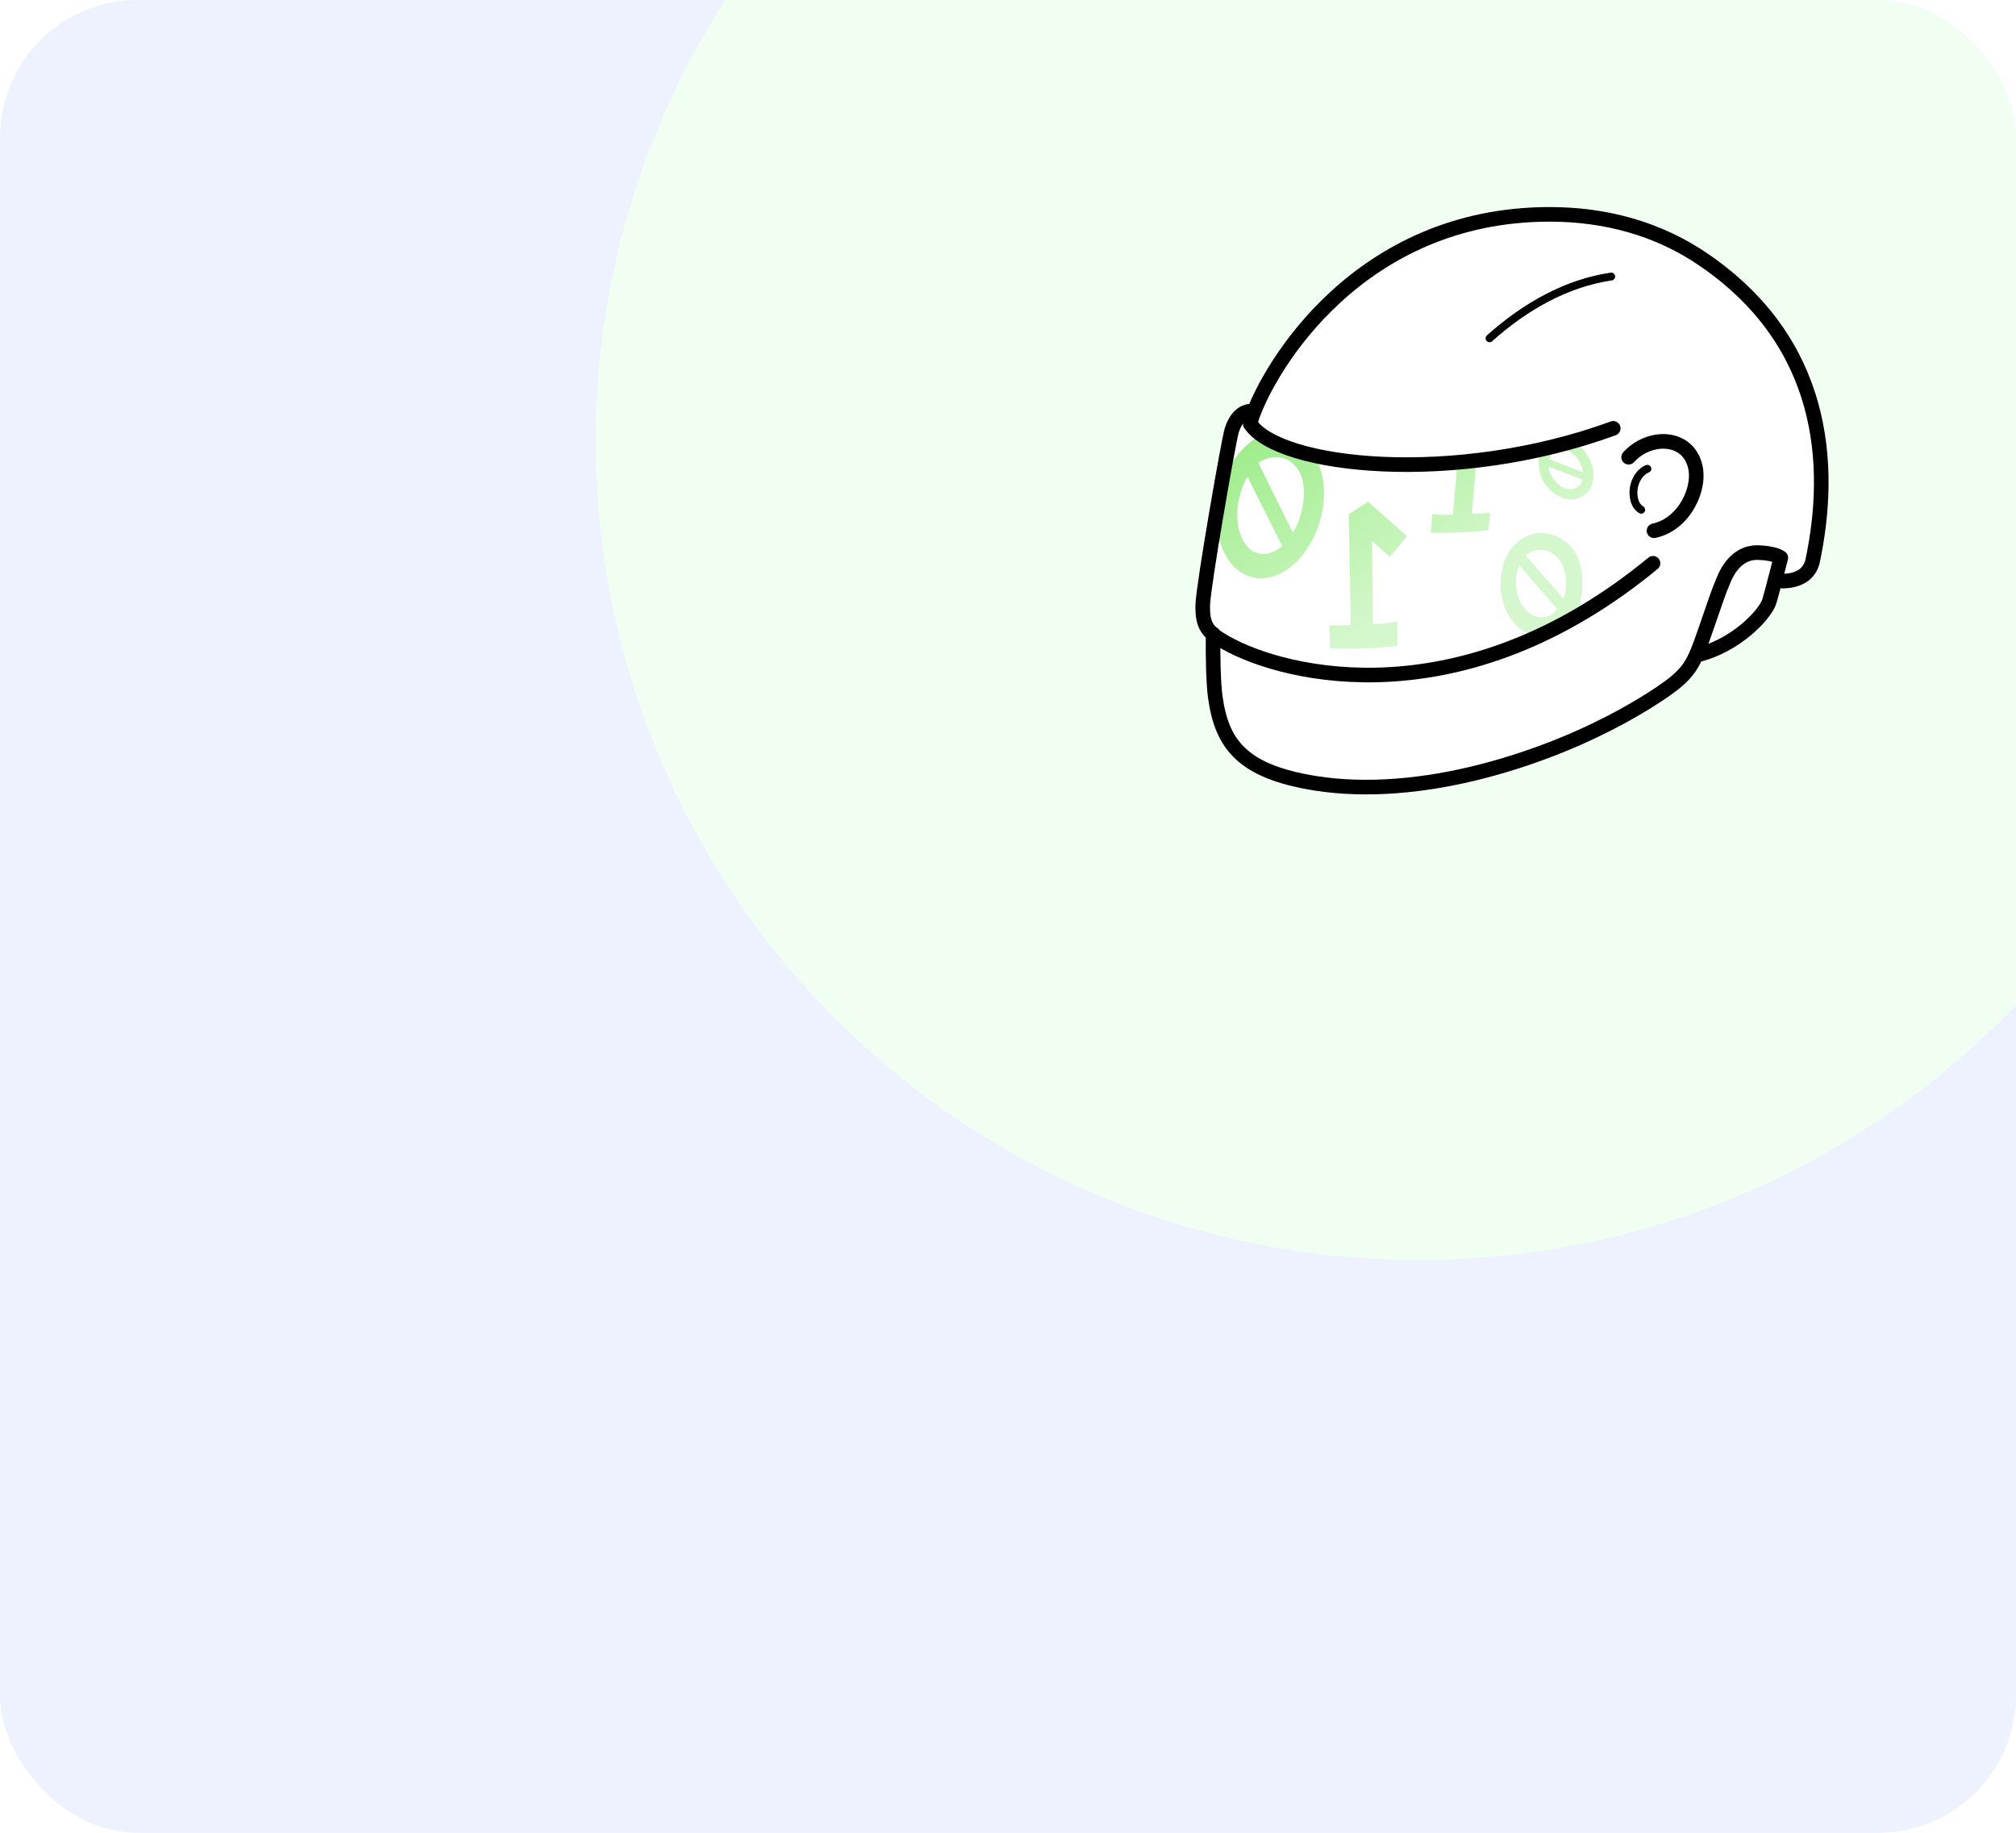 <svg width="176" height="160" viewBox="0 0 176 160" fill="none" xmlns="http://www.w3.org/2000/svg">
<g clip-path="url(#clip0_5237_4589)">
<rect width="176" height="160" rx="12" fill="#EDF2FE"/>
<g filter="url(#filter0_f_5237_4589)">
<ellipse cx="123.875" cy="38.501" rx="71.875" ry="71.501" fill="#F0FFF2" fill-opacity="0.996"/>
</g>
<path d="M109.477 35.912C114.459 24.811 126.021 18.432 136.789 18.732C147.596 19.033 156.961 27.594 158.491 37.221C159.324 42.253 159.02 45.064 158.197 48.933C157.961 50.213 156.833 50.959 155.068 50.717C154.284 53.567 154.097 53.877 151.94 55.361C149.812 56.844 148.253 57.048 148.253 57.048C148.253 57.048 147.409 59.093 144.173 61.023C140.898 62.981 131.689 68.236 120.529 68.585C109.369 68.973 106.516 64.872 106.123 60.809C105.712 56.805 105.918 55.322 105.918 55.322C105.918 55.322 104.898 54.672 105.015 52.297C105.604 48.477 106.928 40.702 107.389 37.822C107.82 36.058 108.86 35.922 109.487 35.893L109.477 35.912Z" fill="white"/>
<path fill-rule="evenodd" clip-rule="evenodd" d="M109.937 40.372C111.585 39.179 114.595 40.188 113.654 44.541C113.487 45.268 113.222 45.927 112.879 46.509L109.869 40.43C109.869 40.43 109.908 40.391 109.937 40.381V40.372ZM110.074 38.016C108.054 39.014 106.877 41.244 106.436 43.232C105.671 46.761 107.044 49.999 109.525 50.435C112.006 50.872 114.635 48.361 115.399 44.831C115.802 42.931 115.576 41.186 114.723 39.761C112.81 39.344 111.32 38.694 110.065 38.006L110.074 38.016ZM109.976 48.331C108.466 48.06 107.652 45.917 108.172 43.532C108.329 42.825 108.574 42.165 108.907 41.622L111.928 47.663C111.349 48.196 110.643 48.448 109.986 48.331H109.976ZM133.228 48.448C134.248 47.556 136.601 47.876 136.719 50.794C136.729 51.318 136.65 51.802 136.493 52.248L133.189 48.496C133.189 48.496 133.208 48.467 133.228 48.458V48.448ZM131.002 50.639C130.845 53.189 132.394 55.496 134.522 55.574C136.67 55.651 138.288 53.412 138.131 50.804C138.151 47.798 136.258 46.674 134.797 46.538C133.483 46.412 131.188 47.41 131.011 50.639H131.002ZM134.512 53.887C133.247 53.838 132.286 52.355 132.345 50.658C132.365 50.173 132.463 49.718 132.63 49.34L135.954 53.189C135.591 53.654 135.071 53.916 134.512 53.897V53.887ZM117.745 44.893L117.931 54.549V54.569C117.765 54.569 117.582 54.576 117.387 54.584H117.387H117.387C116.983 54.6 116.525 54.618 116.049 54.578L116.117 56.595C118.039 56.702 120.001 56.595 122.001 56.392L121.972 54.239C121.266 54.404 120.599 54.462 119.854 54.462L119.785 47.239L121.325 48.616L122.835 46.813L119.442 43.797L117.745 44.893ZM128.889 40.158L128.497 44.869C128.652 44.856 128.821 44.848 129.003 44.84C129.336 44.826 129.708 44.81 130.096 44.754L129.939 46.286C128.281 46.489 126.605 46.538 124.908 46.509L125.045 44.88C125.643 44.958 126.212 44.958 126.85 44.909L127.242 40.178L128.889 40.158ZM137.945 40.391C137.062 38.733 135.552 39.208 135.238 40.042L135.228 40.032C135.219 40.052 135.219 40.071 135.219 40.071L138.2 41.235C138.17 40.953 138.092 40.672 137.945 40.391ZM134.669 41.913C134.258 41.147 134.248 40.023 134.503 39.334H134.493C135.385 39.014 136.189 38.743 137.052 38.491C137.817 38.724 138.347 39.295 138.739 40.023C139.455 41.37 139.131 42.892 138.004 43.416C136.886 43.94 135.385 43.261 134.669 41.913ZM135.444 41.545C135.934 42.456 136.886 42.931 137.572 42.611C137.876 42.476 138.082 42.204 138.161 41.874L135.189 40.73C135.209 40.992 135.307 41.273 135.444 41.545Z" fill="url(#paint0_linear_5237_4589)"/>
<path d="M109.3 35.883C108.368 35.883 107.8 36.688 107.525 37.599C107.25 38.52 105.064 51.036 105.005 52.762C104.946 54.662 105.426 55.225 107.074 56.146C112.291 59.054 127.746 62.826 144.31 49.175" stroke="black" stroke-width="1.275" stroke-linecap="round" stroke-linejoin="round"/>
<path d="M140.838 37.395C126.942 42.466 111.673 40.779 109.152 37.007L109.27 36.503C110.8 31.976 118.675 18.713 135.287 18.713C140.043 18.713 144.76 19.895 148.908 22.794C159.205 29.94 160.068 40.401 158.234 49.029C157.675 51.162 154.988 50.678 154.988 50.678" stroke="black" stroke-width="1.275" stroke-linecap="round" stroke-linejoin="round"/>
<path d="M105.906 55.341C105.876 57.251 105.935 59.675 106.092 60.828C106.661 64.949 108.416 67.373 114.908 68.391C119.331 69.079 124.362 68.633 129.373 67.344C139.67 64.687 145.887 59.878 146.142 59.665C147.623 58.453 147.966 57.658 148.78 55.341C149.741 52.607 149.918 51.928 150.516 50.532C151.114 49.136 152.134 48.157 153.576 48.244C155.017 48.302 155.468 48.69 155.468 48.69C155.468 48.69 154.811 51.298 154.478 52.462C154.144 53.615 151.546 56.388 148.143 57.183" stroke="black" stroke-width="1.275" stroke-linecap="round" stroke-linejoin="round"/>
<path d="M130.041 29.532C133.15 26.75 136.759 24.714 140.662 24.142" stroke="black" stroke-width="0.686" stroke-linecap="round" stroke-linejoin="round"/>
<path d="M144.398 46.334C147.046 45.772 148.546 42.602 147.958 40.575C147.212 37.958 143.917 37.987 142.182 39.916" stroke="black" stroke-width="1.275" stroke-linecap="round" stroke-linejoin="round"/>
<path d="M143.819 40.924C143.025 41.244 142.486 42.301 142.623 43.338C142.701 43.949 142.956 44.308 143.28 44.502" stroke="black" stroke-width="0.686" stroke-linecap="round" stroke-linejoin="round"/>
</g>
<defs>
<filter id="filter0_f_5237_4589" x="-7.896" y="-92.896" width="263.542" height="262.793" filterUnits="userSpaceOnUse" color-interpolation-filters="sRGB">
<feFlood flood-opacity="0" result="BackgroundImageFix"/>
<feBlend mode="normal" in="SourceGraphic" in2="BackgroundImageFix" result="shape"/>
<feGaussianBlur stdDeviation="29.948" result="effect1_foregroundBlur_5237_4589"/>
</filter>
<linearGradient id="paint0_linear_5237_4589" x1="113.875" y1="58.702" x2="101.858" y2="38.203" gradientUnits="userSpaceOnUse">
<stop stop-color="#97EB82" stop-opacity="0.4"/>
<stop offset="0.97" stop-color="#97EB82"/>
</linearGradient>
<clipPath id="clip0_5237_4589">
<rect width="176" height="160" rx="12" fill="white"/>
</clipPath>
</defs>
</svg>

